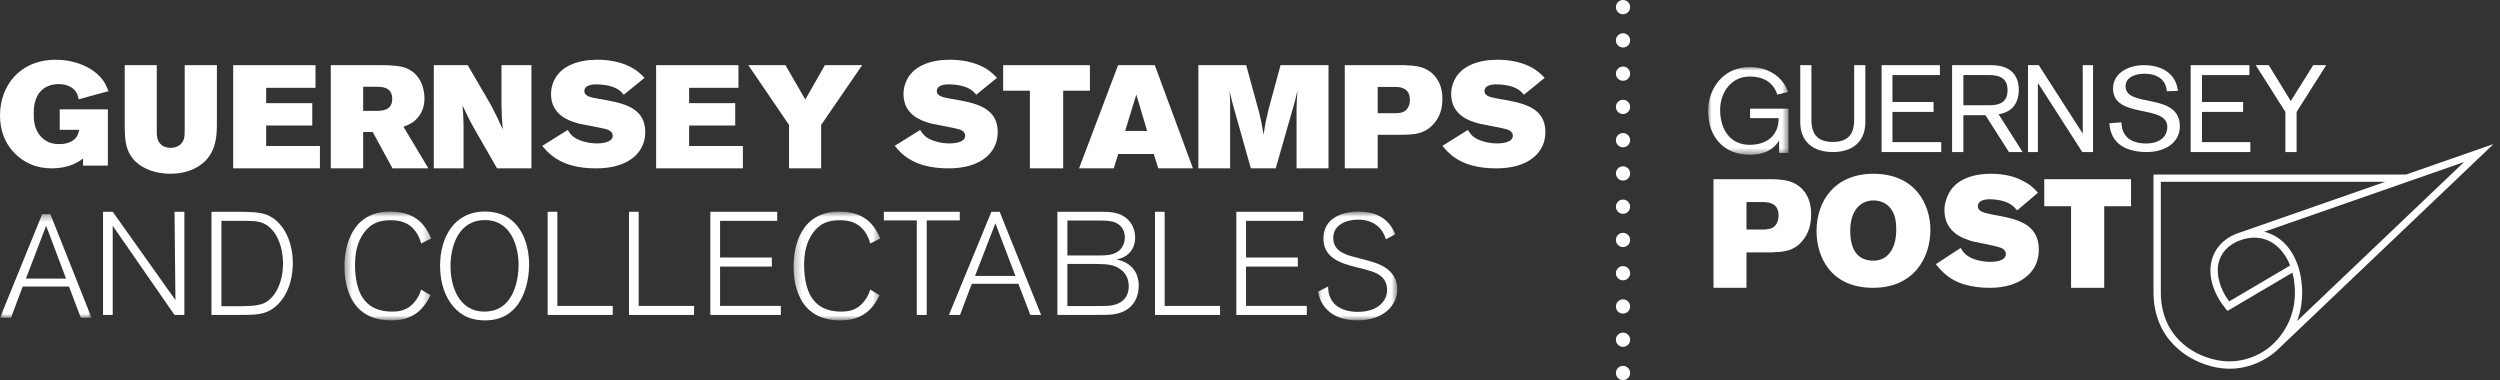 <svg xmlns="http://www.w3.org/2000/svg" xmlns:xlink="http://www.w3.org/1999/xlink" width="355" height="54" viewBox="0 0 355 54">
  <rect x="0" y="0" width="355" height="54" fill="#333333" stroke="none"/>
  <defs>
    <polygon id="logo-white-a" points="0 .345 12.998 .345 12.998 15.048 0 15.048"/>
    <polygon id="logo-white-c" points=".402 .74 12.721 .74 12.721 16.193 .402 16.193"/>
    <polygon id="logo-white-e" points=".263 .74 12.583 .74 12.583 16.193 .263 16.193"/>
    <polygon id="logo-white-g" points=".046 .741 11.318 .741 11.318 16.193 .046 16.193"/>
    <polygon id="logo-white-i" points="0 0 11.418 0 11.418 12.456 0 12.456"/>
  </defs>
  <g fill="none" fill-rule="evenodd">
    <path fill="#FFF" d="M326.465,38.227 L326.467,38.227 C326.464,38.215 326.46,38.206 326.457,38.195 C326.378,37.918 326.319,37.755 326.315,37.745 L326.171,37.368 C325.289,35.02 323.614,33.427 321.526,32.907 L349.892,23.012 L326.184,45.593 C327.405,42.391 326.784,39.367 326.465,38.227 Z M325.195,37.703 L316.544,42.8 C315.243,41.076 314.656,38.972 315.038,37.335 C315.367,35.932 316.396,34.76 318.011,34.154 C321.774,32.743 324.255,35.212 325.195,37.703 Z M323.077,48.551 L322.499,49.102 C320.817,50.555 318.049,51.767 314.866,51.148 C310.984,50.388 306.836,47.453 306.836,41.489 L306.836,25.817 L338.701,25.817 L318.368,32.912 C318.219,32.959 317.75,33.118 317.55,33.198 C315.617,33.967 314.428,35.385 314.028,37.099 C313.444,39.591 314.675,42.199 316.021,43.81 L316.303,44.148 L325.525,38.713 C325.94,40.312 326.669,44.824 323.077,48.551 Z M341.676,24.779 L305.798,24.779 L305.798,41.489 C305.798,48.089 310.577,51.357 314.667,52.166 C318.584,52.941 321.641,51.211 323.175,49.89 C323.175,49.89 323.744,49.354 323.809,49.288 L354.089,20.449 L341.676,24.779 Z"/>
    <g transform="translate(0 8.482)">
      <path fill="#FFF" d="M11.792 14.029C11.117 14.52 9.83 15.422 7.32 15.422 6.202 15.422 5.274 15.216 4.513 14.909 3.1 14.356 0 12.41 0 7.905 0 3.748 2.763 0 7.954 0 10.189 0 12.489.758 13.964 2.171 14.851 3.011 15.147 3.789 15.4 4.465L11.18 5.612C11.075 5.16 10.97 4.669 10.504 4.219 10.061 3.789 9.303 3.461 8.311 3.461 7.193 3.461 6.413 3.871 5.949 4.3 4.788 5.345 4.788 7.065 4.788 7.721 4.788 8.582 4.851 9.974 5.907 11.019 6.835 11.961 7.931 11.98 8.439 11.98 8.859 11.98 9.936 11.939 10.674 11.203 11.075 10.793 11.138 10.403 11.244 9.953L8.48 9.953 8.48 7.045 15.315 7.045 15.315 15.032 11.792 15.032 11.792 14.029zM17.71.771L22.262.771 22.262 10.151C22.262 10.789 22.283 11.45 22.791 11.96 23.156 12.364 23.706 12.512 24.233 12.512 24.944 12.512 25.412 12.237 25.677 11.98 26.205 11.45 26.226 10.789 26.226 10.151L26.226.771 30.8.771 30.8 8.769C30.8 10.493 30.8 12.726 29.112 14.406 28.076 15.426 26.409 16.193 24.193 16.193 22.079 16.193 20.25 15.469 19.193 14.406 17.771 12.96 17.75 11.28 17.71 9.705L17.71.771z"/>
      <polygon fill="#FFF" points="33.11 .771 44.801 .771 44.801 3.988 37.795 3.988 37.795 6.167 44.342 6.167 44.342 9.342 37.795 9.342 37.795 12.247 45.429 12.247 45.429 15.422 33.11 15.422"/>
      <path fill="#FFF" d="M51.569 3.838L51.569 7.257 53.479 7.257C54.238 7.257 55.695 7.217 55.695 5.559 55.695 3.88 54.259 3.838 53.457 3.838L51.569 3.838zM46.969.771L54.197.771C55.573.771 56.887.854 57.769 1.227 59.7 2.057 60.275 4.047 60.275 5.454 60.275 6.015 60.212 7.32 59.166 8.397 58.591 9.02 57.975 9.246 57.296 9.517L60.829 15.422 55.736 15.422 52.923 10.262 51.569 10.262 51.569 15.422 46.969 15.422 46.969.771zM61.599.771L66.416.771 69.648 6.312C70.44 7.827 70.662 8.262 71.395 9.901 71.272 8.47 71.253 8.159 71.212 6.519L71.212.771 75.459.771 75.459 15.422 70.582 15.422 67.676 10.358C66.843 8.906 66.599 8.449 65.684 6.499 65.785 7.827 65.807 8.159 65.826 9.486L65.826 15.422 61.599 15.422 61.599.771zM80.609 9.973C81.031 10.611 81.39 11.145 82.679 11.557 83.29 11.761 84.051 11.886 84.768 11.886 85.148 11.886 87.006 11.845 87.006 10.796 87.006 10.692 87.006 10.158 86.182 9.891 85.655 9.706 82.911 9.233 82.298 9.089 80.926 8.739 78.244 7.916 78.244 4.853 78.244 4.216 78.392 3.558 78.668 2.981 79.639.843 82.15 0 84.832 0 86.542 0 88.104.329 89.33.925 90.448 1.46 90.996 2.035 91.525 2.571L88.569 4.976C88.336 4.688 88.083 4.359 87.428 4.031 86.562 3.619 85.423 3.495 84.663 3.495 83.86 3.495 82.974 3.702 82.974 4.441 82.974 5.141 83.734 5.326 85.022 5.552 88.336 6.107 91.629 6.682 91.629 10.282 91.629 11.804 90.976 12.873 90.3 13.551 88.421 15.422 85.423 15.422 84.6 15.422 83.48 15.422 82.298 15.32 81.137 14.991 78.773 14.332 77.675 13.037 76.999 12.234L80.609 9.973z"/>
      <polygon fill="#FFF" points="93.169 .771 104.861 .771 104.861 3.988 97.855 3.988 97.855 6.167 104.402 6.167 104.402 9.342 97.855 9.342 97.855 12.247 105.489 12.247 105.489 15.422 93.169 15.422"/>
      <polygon fill="#FFF" points="111.533 .771 114.353 5.647 117.134 .771 122.429 .771 116.602 9.258 116.602 15.422 112.043 15.422 112.043 9.258 106.259 .771"/>
      <path fill="#FFF" d="M130.659,9.973 C131.081,10.611 131.44,11.145 132.728,11.557 C133.339,11.761 134.1,11.886 134.818,11.886 C135.198,11.886 137.055,11.845 137.055,10.796 C137.055,10.692 137.055,10.158 136.232,9.891 C135.704,9.706 132.961,9.233 132.347,9.089 C130.975,8.739 128.294,7.916 128.294,4.853 C128.294,4.216 128.442,3.558 128.717,2.981 C129.688,0.843 132.2,0 134.881,0 C136.592,0 138.154,0.329 139.379,0.925 C140.498,1.46 141.045,2.035 141.574,2.571 L138.618,4.976 C138.386,4.688 138.133,4.359 137.477,4.031 C136.612,3.619 135.472,3.495 134.712,3.495 C133.909,3.495 133.024,3.702 133.024,4.441 C133.024,5.141 133.784,5.326 135.071,5.552 C138.386,6.107 141.678,6.682 141.678,10.282 C141.678,11.804 141.025,12.873 140.35,13.551 C138.47,15.422 135.472,15.422 134.649,15.422 C133.529,15.422 132.347,15.32 131.186,14.991 C128.823,14.332 127.724,13.037 127.049,12.234 L130.659,9.973 Z"/>
      <polygon fill="#FFF" points="142.448 .771 154.768 .771 154.768 4.398 150.973 4.398 150.973 15.422 146.244 15.422 146.244 4.398 142.448 4.398"/>
      <path fill="#FFF" d="M161.354 4.942L159.773 10.109 162.894 10.109 161.354 4.942zM158.768.771L163.981.771 169.398 15.422 164.472 15.422 163.838 13.388 158.789 13.388 158.153 15.422 153.228 15.422 158.768.771zM170.168.771L176.959.771 178.811 7.536C179.152 8.989 179.216 9.32 179.429 10.648 179.705 8.843 179.792 8.47 180.132 7.058L181.835.771 188.648.771 188.648 15.422 184.112 15.422 184.112 6.954C184.135 5.877 184.155 5.606 184.24 4.361 183.986 5.461 183.942 5.668 183.644 6.726L181.154 15.422 177.62 15.422 175.298 7.183C174.979 6 174.958 5.98 174.596 4.444 174.66 5.357 174.681 5.585 174.681 6.415L174.681 15.422 170.168 15.422 170.168.771zM195.633 3.86L195.633 7.588 198.305 7.588C198.555 7.569 198.827 7.569 199.077 7.485 199.787 7.257 200.204 6.594 200.204 5.705 200.204 3.983 198.848 3.901 198.263 3.86L195.633 3.86zM190.958.771L199.39.771C200.998.834 202.396.917 203.585 2.139 204.672 3.279 204.818 4.626 204.818 5.56 204.818 6.781 204.567 8.106 203.418 9.288 202.187 10.552 200.83 10.614 199.224 10.655L195.633 10.655 195.633 15.422 190.958 15.422 190.958.771zM208.428 9.973C208.85 10.611 209.209 11.145 210.497 11.557 211.108 11.761 211.869 11.886 212.587 11.886 212.967 11.886 214.824 11.845 214.824 10.796 214.824 10.692 214.824 10.158 214.001 9.891 213.473 9.706 210.73 9.233 210.116 9.089 208.745 8.739 206.063 7.916 206.063 4.853 206.063 4.216 206.211 3.558 206.486 2.981 207.457.843 209.969 0 212.65 0 214.361 0 215.923.329 217.148.925 218.267 1.46 218.814 2.035 219.343 2.571L216.387 4.976C216.155 4.688 215.902 4.359 215.246 4.031 214.381 3.619 213.241 3.495 212.481 3.495 211.678 3.495 210.793 3.702 210.793 4.441 210.793 5.141 211.553 5.326 212.84 5.552 216.155 6.107 219.447 6.682 219.447 10.282 219.447 11.804 218.794 12.873 218.119 13.551 216.239 15.422 213.241 15.422 212.418 15.422 211.298 15.422 210.116 15.32 208.956 14.991 206.592 14.332 205.493 13.037 204.818 12.234L208.428 9.973z"/>
      <g transform="translate(0 21.59)">
        <mask id="logo-white-b" fill="#fff">
          <use xlink:href="#logo-white-a"/>
        </mask>
        <path fill="#FFF" d="M9.378,9.487 L6.551,1.989 L3.681,9.487 L9.378,9.487 Z M12.998,15.048 L11.479,15.048 L9.794,10.612 L3.223,10.612 L1.559,15.048 L-0,15.048 L5.988,0.345 L7.154,0.345 L12.998,15.048 Z" mask="url(#logo-white-b)"/>
      </g>
      <polygon fill="#FFF" points="26.18 36.241 24.784 36.241 16.006 23.583 16.006 36.241 14.63 36.241 14.63 21.591 16.006 21.591 24.911 34.124 24.784 21.591 26.18 21.591"/>
      <path fill="#FFF" d="M31.443,34.997 L33.645,34.997 C34.849,34.997 36.531,35.017 37.508,34.56 C38.92,33.917 40.187,31.862 40.187,28.937 C40.187,26.425 39.19,24.019 37.405,23.23 C36.595,22.877 35.805,22.877 33.998,22.877 L31.443,22.877 L31.443,34.997 Z M30.03,36.241 L30.03,21.591 L33.936,21.591 C35.493,21.611 36.844,21.611 37.903,22.026 C40,22.857 41.58,25.45 41.58,28.875 C41.58,31.613 40.583,33.917 38.963,35.182 C37.633,36.221 36.304,36.241 33.832,36.241 L30.03,36.241 Z"/>
      <g transform="translate(48.51 20.82)">
        <mask id="logo-white-d" fill="#fff">
          <use xlink:href="#logo-white-c"/>
        </mask>
        <path fill="#FFF" d="M12.614,12.611 C11.158,15.735 8.886,16.194 7.001,16.194 C5.95,16.194 3.744,16.048 2.159,14.236 C1.024,12.944 0.402,10.862 0.402,8.572 C0.402,5.448 1.559,0.74 6.873,0.74 C10.944,0.74 12.057,3.135 12.721,4.551 L11.286,5.28 C11.007,4.072 10.301,3.177 9.679,2.719 C8.672,1.989 7.472,1.97 6.937,1.97 C5.308,1.97 4.173,2.426 3.209,3.698 C2.159,5.092 1.901,6.78 1.901,8.362 C1.901,9.362 2.029,11.757 3.166,13.214 C4.344,14.777 6.1,14.944 7.173,14.944 C7.901,14.944 8.758,14.86 9.551,14.319 C10.087,13.965 10.922,13.111 11.286,11.819 L12.614,12.611 Z" mask="url(#logo-white-d)"/>
      </g>
      <path fill="#FFF" d="M6.486,1.948 C2.743,1.948 1.6,5.655 1.6,8.467 C1.6,11.195 2.681,14.943 6.423,14.943 C10.957,14.943 11.269,9.571 11.269,8.383 C11.29,5.719 10.209,1.948 6.486,1.948 M10.895,14.277 C9.459,15.964 7.692,16.193 6.486,16.193 C4.678,16.193 3.18,15.631 1.974,14.194 C0.933,12.986 0.122,11.05 0.122,8.446 C0.122,4.385 2.119,0.74 6.486,0.74 C11.352,0.74 12.787,5.03 12.766,8.363 C12.745,10.611 12.08,12.882 10.895,14.277" transform="translate(62.37 20.82)"/>
      <polygon fill="#FFF" points="87.009 36.241 77.769 36.241 77.769 21.591 79.142 21.591 79.142 34.957 87.009 34.957"/>
      <polygon fill="#FFF" points="98.559 36.241 89.319 36.241 89.319 21.591 90.691 21.591 90.691 34.957 98.559 34.957"/>
      <polygon fill="#FFF" points="110.879 36.241 100.869 36.241 100.869 21.591 110.364 21.591 110.364 22.877 102.249 22.877 102.249 28.086 109.602 28.086 109.602 29.372 102.249 29.372 102.249 34.955 110.879 34.955"/>
      <g transform="translate(112.419 20.82)">
        <mask id="logo-white-f" fill="#fff">
          <use xlink:href="#logo-white-e"/>
        </mask>
        <path fill="#FFF" d="M12.476,12.611 C11.018,15.735 8.748,16.194 6.863,16.194 C5.812,16.194 3.606,16.048 2.021,14.236 C0.885,12.944 0.263,10.862 0.263,8.572 C0.263,5.448 1.42,0.74 6.734,0.74 C10.805,0.74 11.919,3.135 12.583,4.551 L11.148,5.28 C10.868,4.072 10.163,3.177 9.54,2.719 C8.534,1.989 7.334,1.97 6.799,1.97 C5.169,1.97 4.034,2.426 3.07,3.698 C2.021,5.092 1.764,6.78 1.764,8.362 C1.764,9.362 1.891,11.757 3.027,13.214 C4.206,14.777 5.962,14.944 7.034,14.944 C7.762,14.944 8.62,14.86 9.413,14.319 C9.948,13.965 10.784,13.111 11.148,11.819 L12.476,12.611 Z" mask="url(#logo-white-f)"/>
      </g>
      <polygon fill="#FFF" points="131.592 36.241 130.182 36.241 130.182 22.816 125.509 22.816 125.509 21.591 136.288 21.591 136.288 22.816 131.592 22.816"/>
      <path fill="#FFF" d="M144.194 30.7L141.346 23.23 138.455 30.7 144.194 30.7zM147.838 36.241L146.309 36.241 144.612 31.822 137.995 31.822 136.319 36.241 134.748 36.241 140.779 21.591 141.953 21.591 147.838 36.241zM151.569 34.975L155.362 34.975C156.358 34.975 156.824 34.975 157.184 34.954 159.092 34.871 160.279 33.938 160.279 32.153 160.279 29.85 158.222 29.269 157.926 29.205 157.269 29.02 156.528 29.02 155.701 28.998L151.569 28.998 151.569 34.975zM151.569 27.796L155.764 27.796C156.909 27.796 158.074 27.796 158.88 27.131 159.368 26.737 159.728 26.072 159.728 25.221 159.728 24.391 159.368 23.769 158.858 23.395 158.117 22.835 157.08 22.835 156.019 22.835L151.569 22.835 151.569 27.796zM156.337 21.591C157.481 21.591 158.923 21.61 160.024 22.565 160.745 23.188 161.19 24.143 161.19 25.243 161.19 27.38 159.601 28.169 158.647 28.334 158.605 28.356 158.561 28.356 158.519 28.356 158.561 28.376 158.625 28.396 158.69 28.396 160.554 28.811 161.698 30.099 161.698 32.09 161.698 33.668 160.958 35.701 158.202 36.138 157.502 36.241 156.951 36.241 154.578 36.241L150.148 36.241 150.148 21.591 156.337 21.591z"/>
      <polygon fill="#FFF" points="173.248 36.241 164.008 36.241 164.008 21.591 165.381 21.591 165.381 34.957 173.248 34.957"/>
      <polygon fill="#FFF" points="185.568 36.241 175.558 36.241 175.558 21.591 185.053 21.591 185.053 22.877 176.939 22.877 176.939 28.086 184.291 28.086 184.291 29.372 176.939 29.372 176.939 34.955 185.568 34.955"/>
      <g transform="translate(187.108 20.82)">
        <mask id="logo-white-h" fill="#fff">
          <use xlink:href="#logo-white-g"/>
        </mask>
        <path fill="#FFF" d="M9.689,4.677 C9.561,4.302 9.389,3.801 9.046,3.364 C8.296,2.344 7.075,1.886 5.768,1.886 C4.14,1.886 2.212,2.552 2.212,4.509 C2.212,6.301 3.904,6.821 4.761,7.071 C5.189,7.197 7.354,7.737 7.825,7.905 C8.639,8.155 11.318,9.008 11.318,11.798 C11.318,13.86 9.539,16.193 5.66,16.193 C4.054,16.193 2.897,15.797 2.104,15.298 C0.947,14.548 0.304,13.465 0.046,12.112 L1.482,11.383 C1.504,11.966 1.568,12.57 1.847,13.089 C2.532,14.464 4.097,14.985 5.66,14.985 C8.575,14.985 9.861,13.423 9.861,11.862 C9.861,10.799 9.346,10.195 8.939,9.883 C8.253,9.321 7.375,9.112 5.382,8.612 C3.24,8.072 0.818,7.301 0.818,4.573 C0.818,1.678 3.454,0.741 5.81,0.741 C9.689,0.741 10.674,3.157 11.017,3.969 L9.689,4.677 Z" mask="url(#logo-white-h)"/>
      </g>
    </g>
    <g transform="translate(242.547 8.482)">
      <path fill="#FFF" d="M8.048 20.207C8.618 20.273 10.01 20.34 10.01 22.127 10.01 23.053 9.567 23.781 8.871 23.98 8.618 24.046 8.364 24.046 8.111 24.112L5.453 24.112 5.453 20.207 8.048 20.207zM.77 32.386L5.453 32.386 5.453 27.356 9.061 27.356C10.643 27.289 12.035 27.224 13.238 25.9 14.377 24.642 14.63 23.253 14.63 21.994 14.63 21.002 14.503 19.612 13.427 18.42 12.225 17.163 10.833 17.03 9.25 16.964L.77 16.964.77 32.386zM23.485 19.98C23.937 19.98 25.749 20.045 26.46 22.135 26.654 22.722 26.719 23.375 26.719 24.159 26.719 27.032 25.36 28.534 23.485 28.534 21.221 28.534 20.186 26.967 20.186 24.289 20.186 21.221 21.803 19.98 23.485 19.98M23.485 16.193C18.052 16.193 15.4 19.98 15.4 24.355 15.4 27.815 17.276 32.386 23.42 32.386 29.306 32.386 31.57 28.011 31.57 24.159 31.57 20.568 29.435 16.193 23.485 16.193M32.34 29.028C33.045 29.884 34.136 31.266 36.446 31.925 37.601 32.254 38.756 32.386 39.911 32.386 40.745 32.386 43.697 32.386 45.622 30.411 46.328 29.687 46.969 28.568 46.969 26.988 46.969 23.171 43.697 22.578 40.36 21.985 39.077 21.722 38.307 21.525 38.307 20.801 38.307 20.011 39.205 19.813 39.975 19.813 40.745 19.813 41.9 19.945 42.735 20.406 43.376 20.735 43.633 21.13 43.889 21.393L46.841 18.892C46.328 18.299 45.75 17.707 44.659 17.18 43.44 16.522 41.9 16.193 40.168 16.193 37.473 16.193 34.97 17.049 34.008 19.352 33.751 19.945 33.559 20.669 33.559 21.327 33.559 24.552 36.254 25.408 37.601 25.804 38.243 25.935 40.938 26.462 41.451 26.659 42.285 26.922 42.285 27.514 42.285 27.58 42.285 28.699 40.425 28.699 40.04 28.699 39.334 28.699 38.564 28.568 37.922 28.37 36.639 27.909 36.254 27.383 35.869 26.725L32.34 29.028z"/>
      <polygon fill="#FFF" points="47.739 20.803 51.545 20.803 51.545 32.386 56.254 32.386 56.254 20.803 60.059 20.803 60.059 16.964 47.739 16.964"/>
      <g transform="translate(0 1.038)">
        <mask id="logo-white-j" fill="#fff">
          <use xlink:href="#logo-white-i"/>
        </mask>
        <path fill="#FFF" d="M10.023,12.199 L11.418,12.199 L11.418,5.907 L5.963,5.907 L5.963,7.255 L10.023,7.255 C10.023,9.759 8.31,11.044 5.899,11.044 C3.045,11.044 1.713,8.732 1.713,6.1 C1.713,3.596 3.299,1.348 5.899,1.348 C8.12,1.348 9.325,2.376 9.832,3.917 L11.355,3.531 C10.53,1.22 8.373,0 5.899,0 C2.093,0 0,3.146 0,6.228 C0,9.888 2.22,12.456 5.899,12.456 C7.549,12.456 9.071,12.007 10.023,10.53 L10.086,10.53 L10.086,12.199 L10.023,12.199 Z" mask="url(#logo-white-j)"/>
      </g>
      <path fill="#FFF" d="M22.33,0.771 L20.746,0.771 L20.746,8.539 C20.746,10.628 19.822,11.672 17.71,11.672 C15.598,11.672 14.674,10.628 14.674,8.539 L14.674,0.771 L13.09,0.771 L13.09,8.866 C13.09,11.607 14.872,13.109 17.71,13.109 C20.548,13.109 22.33,11.607 22.33,8.866 L22.33,0.771 Z"/>
      <polygon fill="#FFF" points="24.64 13.109 33.11 13.109 33.11 11.701 26.18 11.701 26.18 7.409 32.019 7.409 32.019 6.001 26.18 6.001 26.18 2.179 32.917 2.179 32.917 .771 24.64 .771"/>
      <path fill="#FFF" d="M36.251,2.179 L39.921,2.179 C41.456,2.179 42.524,2.649 42.524,4.325 C42.524,6.001 41.456,6.47 39.921,6.47 L36.251,6.47 L36.251,2.179 Z M34.65,13.109 L36.251,13.109 L36.251,7.879 L39.388,7.879 L42.724,13.109 L44.659,13.109 L41.256,7.744 C43.392,7.409 44.126,5.867 44.126,4.325 C44.126,1.509 42.124,0.771 40.188,0.771 L34.65,0.771 L34.65,13.109 Z"/>
      <polygon fill="#FFF" points="45.429 13.109 46.831 13.109 46.831 3.386 46.895 3.386 53.14 13.109 54.669 13.109 54.669 .771 53.204 .771 53.204 10.494 46.959 .771 45.429 .771"/>
      <path fill="#FFF" d="M66.726,4.415 C66.397,1.858 64.355,0.771 61.853,0.771 C59.745,0.771 57.506,1.858 57.506,4.095 C57.506,8.442 65.211,6.269 65.211,9.529 C65.211,11.191 63.762,11.894 62.248,11.894 C60.14,11.894 58.757,10.999 58.692,8.89 L56.979,9.017 C57.177,12.022 59.482,13.109 62.314,13.109 C64.618,13.109 66.989,11.958 66.989,9.465 C66.989,4.543 59.284,6.908 59.284,3.776 C59.284,2.369 60.865,1.986 61.984,1.986 C63.697,1.986 65.014,2.753 65.146,4.479 L66.726,4.415 Z"/>
      <polygon fill="#FFF" points="68.529 13.109 76.999 13.109 76.999 11.701 70.133 11.701 70.133 7.409 75.973 7.409 75.973 6.001 70.133 6.001 70.133 2.179 76.871 2.179 76.871 .771 68.529 .771"/>
      <polygon fill="#FFF" points="81.977 13.109 83.571 13.109 83.571 7.409 87.779 .771 85.93 .771 82.742 5.867 79.619 .771 77.769 .771 81.977 7.409"/>
    </g>
    <g fill="#FFF" fill-rule="nonzero" transform="translate(229.457)">
      <ellipse cx="1.011" cy="1.012" rx="1.011" ry="1.012"/>
      <ellipse cx="1.011" cy="5.735" rx="1.011" ry="1.012"/>
      <ellipse cx="1.011" cy="10.458" rx="1.011" ry="1.012"/>
      <ellipse cx="1.011" cy="15.181" rx="1.011" ry="1.012"/>
      <ellipse cx="1.011" cy="19.904" rx="1.011" ry="1.012"/>
      <ellipse cx="1.011" cy="24.627" rx="1.011" ry="1.012"/>
      <ellipse cx="1.011" cy="29.35" rx="1.011" ry="1.012"/>
      <ellipse cx="1.011" cy="34.073" rx="1.011" ry="1.012"/>
      <ellipse cx="1.011" cy="38.796" rx="1.011" ry="1.012"/>
      <ellipse cx="1.011" cy="43.519" rx="1.011" ry="1.012"/>
      <ellipse cx="1.011" cy="48.242" rx="1.011" ry="1.012"/>
      <ellipse cx="1.011" cy="52.965" rx="1.011" ry="1.012"/>
    </g>
  </g>
</svg>
